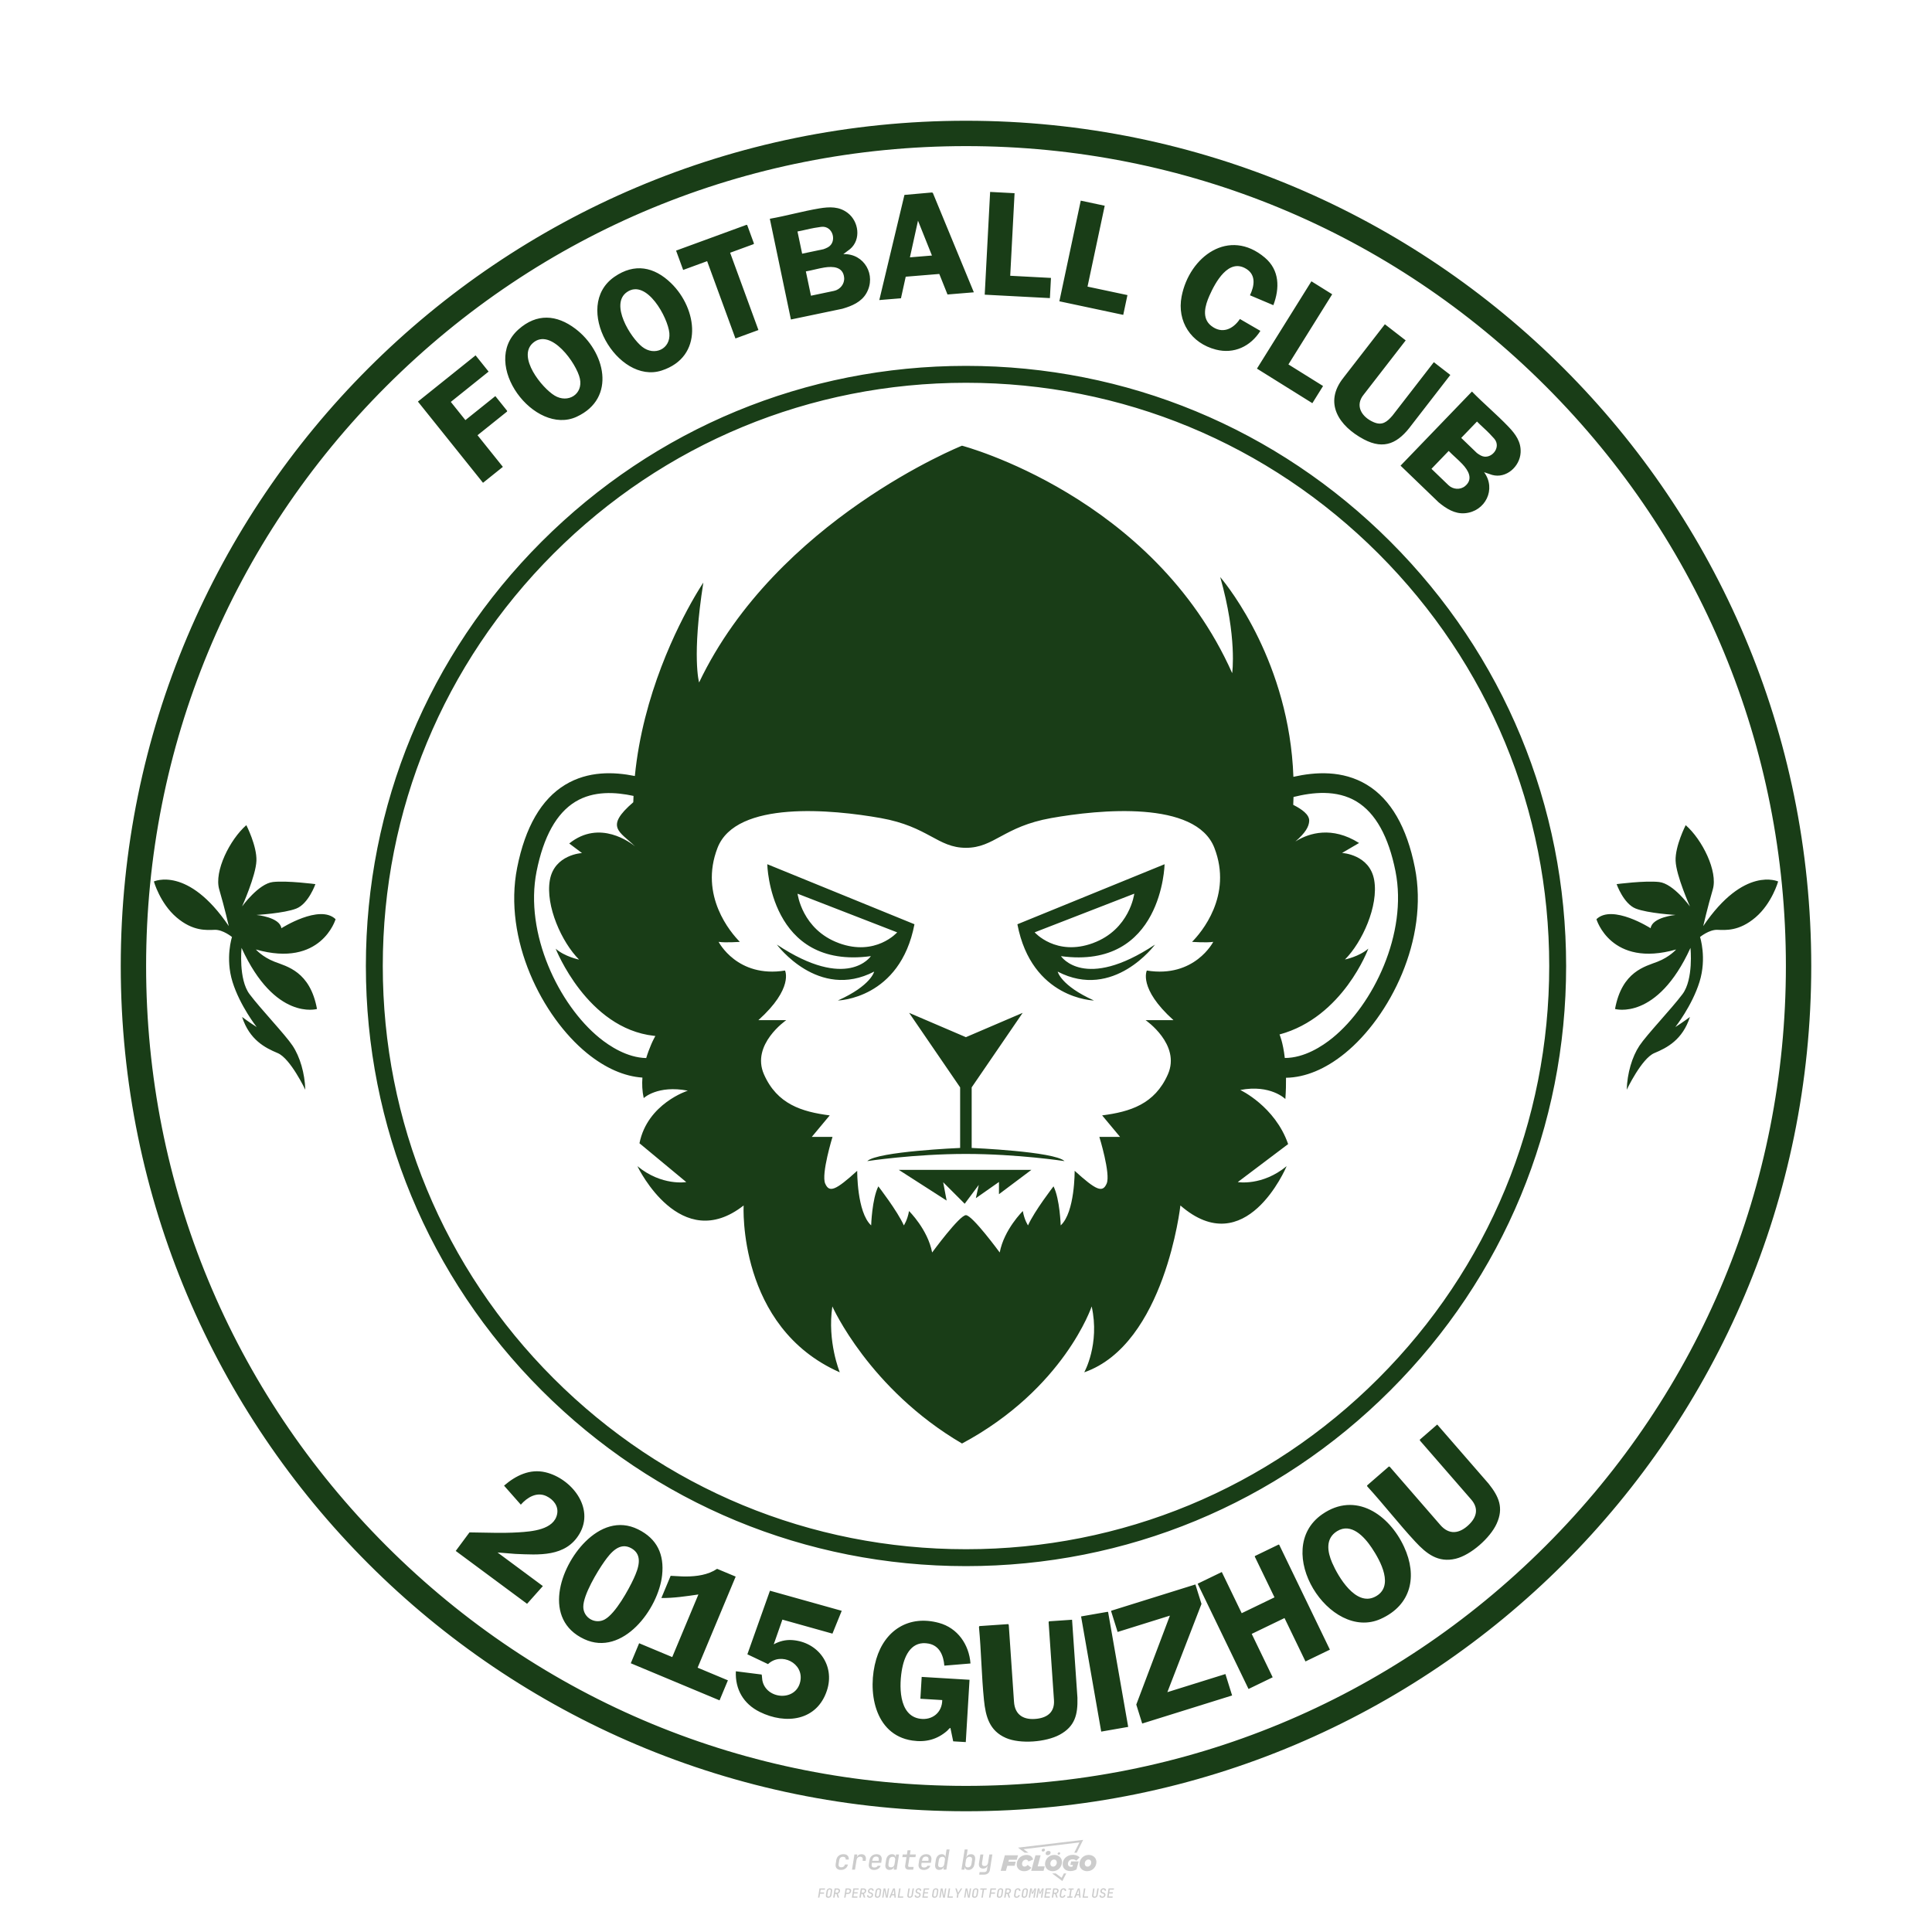 <?xml version="1.0" encoding="UTF-8"?>
<svg id="_图层_1" data-name="图层_1" xmlns="http://www.w3.org/2000/svg" version="1.1" viewBox="0 0 800 800">
  <!-- Created by @FCLOGO 2024-11-29 GMT+8 10:38:02 . https://fclogo.top/ -->
<!-- FOR PERSONAL USE ONLY NOT FOR COMMERCIAL USE -->
<!-- Created by @FCLOGO 2024-11-29 GMT+8 10:38:02 . https://fclogo.top/ -->
<!-- FOR PERSONAL USE ONLY NOT FOR COMMERCIAL USE -->
  <defs>
    <style>
      .st0 {
        fill: #ccc;
      }

      .st1 {
        fill: #193d17;
      }
    </style>
  </defs>
  <path class="st0" d="M348.22,774.3c-.79,0-1.38-.22-1.77-.65-.39-.44-.53-1.03-.41-1.79l.25-1.65c.12-.75.45-1.35.98-1.78.53-.44,1.19-.65,1.98-.65s1.33.2,1.72.6c.39.4.55.94.47,1.62h-1.24c.03-.36-.06-.64-.26-.84-.2-.2-.5-.3-.89-.3-.42,0-.76.12-1.03.35-.27.23-.43.56-.5.99l-.26,1.66c-.07.44,0,.77.19,1,.19.23.5.35.92.35.39,0,.72-.1.98-.3.26-.2.44-.48.52-.85h1.24c-.14.69-.47,1.23-.99,1.63-.52.4-1.16.6-1.92.6ZM352.8,774.19l1-6.29h1.19l-.19,1.19c.34-.87.97-1.3,1.91-1.3.67,0,1.17.21,1.49.62.32.42.43.99.31,1.71l-.07.42h-1.27l.06-.32c.07-.45.01-.8-.17-1.04-.18-.24-.48-.36-.88-.36s-.74.12-1.01.37c-.27.24-.43.59-.5,1.03l-.63,3.97h-1.24ZM361.91,774.3c-.77,0-1.35-.22-1.73-.67s-.52-1.04-.4-1.77l.25-1.65c.08-.49.26-.92.52-1.28s.6-.65,1.01-.85c.41-.2.87-.3,1.38-.3.77,0,1.35.22,1.73.67.39.45.52,1.04.39,1.77l-.17,1.12h-3.85l-.09.53c-.15.95.22,1.43,1.11,1.43.72,0,1.17-.25,1.37-.74h1.22c-.17.53-.5.96-1.01,1.28-.5.32-1.09.47-1.76.47ZM361.23,770.22l-.05.29h2.65s.05-.3.05-.3c.07-.47.01-.82-.17-1.07-.18-.25-.49-.37-.92-.37s-.8.13-1.06.38c-.26.25-.43.61-.51,1.08ZM368.33,774.3c-.63,0-1.1-.21-1.41-.64s-.4-1-.27-1.73l.27-1.77c.11-.73.39-1.31.84-1.74.44-.43.98-.64,1.61-.64.47,0,.83.12,1.09.35.26.24.39.56.38.96h.02l.17-1.2h1.24l-1,6.29h-1.22l.19-1.2h-.02c-.12.41-.35.73-.69.97s-.74.35-1.21.35ZM368.93,773.23c.39,0,.72-.12.98-.36.26-.24.43-.57.5-1.01l.25-1.65c.07-.43,0-.76-.18-1-.19-.24-.47-.36-.86-.36s-.72.12-.98.35c-.26.24-.42.57-.49,1.01l-.25,1.65c-.07.44-.01.78.17,1.01.18.23.47.35.88.35ZM376.35,774.19c-.57,0-.99-.16-1.26-.47-.27-.31-.36-.75-.27-1.32l.54-3.39h-1.74l.17-1.12h1.74l.27-1.72h1.24l-.27,1.72h2.47l-.18,1.12h-2.46l-.54,3.39c-.08.44.1.66.53.66h1.72l-.17,1.12h-1.77ZM382.5,774.3c-.77,0-1.35-.22-1.73-.67s-.52-1.04-.4-1.77l.25-1.65c.08-.49.26-.92.52-1.28s.6-.65,1.01-.85c.41-.2.87-.3,1.38-.3.77,0,1.35.22,1.73.67.39.45.52,1.04.39,1.77l-.17,1.12h-3.85l-.09.53c-.15.95.22,1.43,1.11,1.43.72,0,1.17-.25,1.37-.74h1.22c-.17.53-.5.96-1.01,1.28-.5.32-1.09.47-1.76.47ZM381.83,770.22l-.05.29h2.65s.05-.3.05-.3c.07-.47.01-.82-.17-1.07-.18-.25-.49-.37-.92-.37s-.8.13-1.06.38c-.26.25-.43.61-.51,1.08ZM388.92,774.3c-.63,0-1.1-.21-1.4-.64-.3-.42-.39-1-.28-1.73l.27-1.77c.11-.73.39-1.31.84-1.74.44-.43.98-.64,1.61-.64.47,0,.83.12,1.09.35.26.24.39.56.38.96h.02l.21-1.47.3-1.8h1.24l-1.33,8.35h-1.22l.19-1.2h-.02c-.12.41-.35.73-.69.97s-.74.35-1.21.35ZM389.53,773.23c.39,0,.72-.12.98-.36.26-.24.43-.57.5-1.01l.25-1.65c.08-.43.02-.76-.17-1-.19-.24-.48-.36-.87-.36s-.72.12-.98.35c-.26.24-.42.57-.49,1.01l-.25,1.65c-.08.44-.02.78.16,1.01s.48.35.88.35ZM401.02,774.3c-.47,0-.84-.12-1.1-.35-.26-.23-.39-.56-.38-.97h-.01l-.19,1.2h-1.22l1.33-8.35h1.24l-.29,1.8-.27,1.47h.05c.12-.41.35-.73.69-.97.34-.23.74-.35,1.21-.35.63,0,1.1.21,1.4.64.3.43.39,1.01.28,1.74l-.27,1.77c-.11.73-.39,1.31-.84,1.73-.45.42-.98.64-1.61.64ZM400.77,773.23c.4,0,.72-.12.98-.35.26-.23.42-.57.5-1.01l.25-1.65c.07-.43.01-.77-.17-1.01-.18-.24-.47-.35-.87-.35s-.72.12-.98.36-.43.57-.5,1l-.25,1.65c-.07.44-.01.77.17,1.01.18.24.47.36.87.36ZM405.47,776.25l.17-1.06h1.93c.64,0,1.01-.3,1.1-.9l.1-.67.21-1.19h-.03c-.12.42-.35.74-.68.97-.33.23-.73.34-1.2.34-.63,0-1.09-.2-1.4-.6s-.41-.94-.3-1.63l.58-3.6h1.24l-.56,3.48c-.06.41,0,.73.18.96s.47.34.85.34.72-.12.98-.37c.27-.24.43-.58.49-1.02l.54-3.4h1.24l-1.01,6.41c-.1.6-.37,1.08-.81,1.42-.44.35-1,.52-1.67.52h-1.95ZM417.79,770.09h3.22l.54-1.85h-5.47l-1.71,6.44h2.15l.59-2.1h3.03l.44-1.71h-3.03l.24-.78ZM424.23,772.92c-.59,0-1.02-.39-1.02-1.12,0-.88.63-1.76,1.61-1.76.49,0,.88.24,1.02.78l1.95-.83c-.29-1.17-1.27-1.9-2.64-1.9-2.78,0-4.15,2.15-4.15,3.9s1.27,2.83,3.07,2.83c1.37,0,2.34-.59,2.98-1.42l-1.51-1.17c-.39.44-.83.68-1.32.68ZM430.91,768.23h-2.15l-1.76,6.44h5.12l.49-1.85h-2.93l1.22-4.59ZM439.75,771.01c0-1.66-1.32-2.93-3.22-2.93-2.2,0-3.81,1.81-3.81,3.81,0,1.66,1.32,2.93,3.22,2.93,2.2,0,3.81-1.81,3.81-3.81ZM434.92,771.7c0-.83.59-1.71,1.51-1.71.78,0,1.17.54,1.17,1.22,0,.83-.59,1.71-1.51,1.71-.78,0-1.17-.54-1.17-1.22ZM443.21,772.23h1.07l-.2.68c-.15.05-.34.1-.59.1-.68,0-1.27-.39-1.27-1.22,0-1.02.73-1.9,1.95-1.9.59,0,1.12.24,1.51.59l1.37-1.37c-.44-.54-1.51-1.07-2.73-1.07-2.59,0-4.29,1.76-4.29,3.86s1.61,2.88,3.22,2.88c.93,0,1.85-.29,2.49-.68l.93-3.32h-3.12l-.34,1.46ZM450.78,768.08c-2.2,0-3.81,1.81-3.81,3.81,0,1.66,1.32,2.93,3.22,2.93,2.2,0,3.81-1.81,3.81-3.81,0-1.66-1.32-2.93-3.22-2.93ZM450.34,772.92c-.78,0-1.17-.54-1.17-1.22,0-.83.59-1.71,1.51-1.71.78,0,1.17.54,1.17,1.22,0,.83-.59,1.71-1.51,1.71ZM437.94,767.5c-.05.29.1.49.44.49s.54-.2.63-.49c.05-.24-.1-.49-.44-.49s-.59.24-.63.49ZM432.13,765.5c-.44,0-.73.24-.78.59s.1.59.54.59.73-.24.78-.59c.1-.34-.1-.59-.54-.59ZM433.01,767.3c-.1.54.15.88.83.88.63,0,1.07-.39,1.17-.88s-.15-.88-.83-.88c-.68,0-1.07.39-1.17.88ZM439.6,777.55l-2.44-1.81h-1.51l4.25,3.17,1.61-3.17h-.98l-.93,1.81ZM425.84,767.16l-2-1.46,23.13-2.78-2.15,4.25h1.02l2.68-5.32-26.99,3.22,2.78,2.1h1.51ZM338.72,785.79l.61-3.83h2.32l-.08.52h-1.76l-.18,1.14h1.63l-.08.52h-1.62l-.26,1.64h-.57ZM342.97,785.84c-.36,0-.62-.1-.8-.3-.17-.2-.23-.47-.18-.82l.27-1.7c.06-.34.2-.61.44-.82.24-.2.54-.3.89-.3s.62.1.8.3c.17.2.24.47.18.81l-.27,1.71c-.06.34-.2.62-.44.82-.24.2-.54.3-.9.3ZM343.05,785.33c.19,0,.35-.05.47-.16.12-.11.19-.26.23-.46l.27-1.7c.03-.2,0-.35-.08-.46-.08-.11-.22-.16-.41-.16s-.35.05-.46.16c-.12.1-.19.26-.22.46l-.27,1.7c-.03.2,0,.35.08.46s.22.16.41.16ZM345,785.79l.61-3.83h1.2c.24,0,.44.05.6.14.16.09.28.22.36.39s.09.37.05.59c-.04.26-.14.48-.3.67-.16.19-.37.32-.6.39l.54,1.64h-.62l-.48-1.57h-.54l-.25,1.57h-.57ZM345.89,783.71h.64c.19,0,.35-.06.48-.17.13-.11.21-.26.24-.45.03-.19,0-.35-.09-.46-.09-.11-.24-.17-.43-.17h-.64l-.2,1.25ZM349.54,785.79l.61-3.83h1.25c.37,0,.65.1.84.31.19.21.26.49.2.84-.04.23-.12.44-.25.61s-.29.31-.49.4c-.2.09-.42.14-.66.14h-.69l-.24,1.52h-.57ZM350.43,783.75h.69c.19,0,.36-.06.49-.18.14-.12.22-.27.25-.47s0-.35-.1-.47-.25-.18-.44-.18h-.69l-.21,1.29ZM352.75,785.79l.61-3.83h2.25l-.08.5h-1.7l-.17,1.09h1.51l-.08.5h-1.51l-.19,1.24h1.69l-.08.5h-2.25ZM355.84,785.79l.61-3.83h1.2c.24,0,.44.05.6.14.16.09.28.22.36.39s.09.37.05.59c-.04.26-.14.48-.3.67-.16.19-.37.32-.6.39l.54,1.64h-.62l-.48-1.57h-.54l-.25,1.57h-.57ZM356.74,783.71h.64c.19,0,.35-.06.48-.17.13-.11.21-.26.24-.45.03-.19,0-.35-.09-.46-.09-.11-.24-.17-.43-.17h-.64l-.2,1.25ZM360.13,785.84c-.39,0-.67-.1-.87-.29-.19-.19-.26-.45-.22-.78h.57c-.03.17.01.31.12.41.11.1.27.15.48.15.2,0,.37-.05.5-.15.13-.1.21-.23.24-.4.02-.15,0-.28-.06-.39-.06-.11-.16-.18-.29-.22l-.46-.14c-.27-.08-.46-.22-.59-.41-.13-.19-.17-.42-.13-.68.04-.21.11-.39.23-.55s.27-.28.46-.37.4-.13.64-.13c.35,0,.62.1.8.29.18.19.25.44.2.76h-.57c.03-.17,0-.3-.09-.4-.09-.1-.23-.14-.42-.14s-.34.04-.46.13c-.12.09-.19.21-.21.38-.02.15,0,.28.05.39s.16.18.29.22l.47.15c.26.08.46.22.58.41.12.19.17.42.12.69-.04.22-.12.41-.24.57-.13.16-.29.29-.49.38-.2.09-.42.13-.66.13ZM363.27,785.84c-.36,0-.62-.1-.8-.3-.17-.2-.23-.47-.18-.82l.27-1.7c.06-.34.2-.61.44-.82.24-.2.54-.3.89-.3s.62.1.8.3c.17.2.24.47.18.81l-.27,1.71c-.06.34-.2.62-.44.82-.24.2-.54.3-.9.3ZM363.34,785.33c.19,0,.35-.05.47-.16.12-.11.19-.26.23-.46l.27-1.7c.03-.2,0-.35-.08-.46-.08-.11-.22-.16-.41-.16s-.35.05-.46.16c-.12.1-.19.26-.22.46l-.27,1.7c-.03.2,0,.35.08.46s.22.16.41.16ZM365.28,785.79l.61-3.83h.71l.62,3.19c0-.1.02-.22.03-.36.01-.14.03-.29.04-.44.02-.15.04-.29.06-.41l.31-1.98h.52l-.61,3.83h-.71l-.61-3.19c0,.09-.02.21-.03.34s-.03.28-.04.42c-.02.15-.04.28-.06.41l-.31,2.01h-.53ZM368.23,785.79l1.59-3.83h.75l.37,3.83h-.56l-.07-.97h-1.09l-.39.97h-.59ZM369.39,784.34h.87l-.09-1.1c-.02-.2-.03-.37-.04-.51,0-.14-.01-.24-.01-.3-.02.06-.05.16-.1.3s-.11.31-.19.5l-.44,1.11ZM371.72,785.79l.61-3.83h.57l-.52,3.31h1.67l-.08.52h-2.25ZM376.68,785.84c-.37,0-.63-.1-.8-.3-.17-.2-.22-.47-.17-.82l.44-2.76h.57l-.44,2.76c-.03.2,0,.35.07.46.08.11.21.17.41.17s.35-.06.46-.17c.12-.11.19-.27.22-.46l.44-2.76h.57l-.44,2.76c-.06.35-.2.62-.43.82-.23.2-.53.3-.9.3ZM379.84,785.84c-.39,0-.67-.1-.87-.29-.19-.19-.26-.45-.22-.78h.57c-.03.17.01.31.12.41.11.1.27.15.48.15.2,0,.37-.05.5-.15.13-.1.21-.23.24-.4.02-.15,0-.28-.06-.39-.06-.11-.16-.18-.29-.22l-.46-.14c-.27-.08-.46-.22-.59-.41-.13-.19-.17-.42-.13-.68.04-.21.11-.39.23-.55s.27-.28.46-.37.4-.13.64-.13c.35,0,.62.1.8.29.18.19.25.44.2.76h-.57c.03-.17,0-.3-.09-.4-.09-.1-.23-.14-.42-.14s-.34.04-.46.13c-.12.09-.19.21-.21.38-.02.15,0,.28.05.39s.16.18.29.22l.47.15c.26.08.46.22.58.41.12.19.17.42.12.69-.04.22-.12.41-.24.57-.13.16-.29.29-.49.38-.2.09-.42.13-.66.13ZM381.91,785.79l.61-3.83h2.25l-.08.5h-1.7l-.17,1.09h1.51l-.08.5h-1.51l-.19,1.24h1.69l-.08.5h-2.25ZM386.94,785.84c-.36,0-.62-.1-.8-.3-.17-.2-.23-.47-.18-.82l.27-1.7c.06-.34.2-.61.44-.82.24-.2.54-.3.89-.3s.62.1.8.3c.17.2.24.47.18.81l-.27,1.71c-.06.34-.2.62-.44.82-.24.2-.54.3-.9.3ZM387.02,785.33c.19,0,.35-.05.47-.16.12-.11.19-.26.23-.46l.27-1.7c.03-.2,0-.35-.08-.46-.08-.11-.22-.16-.41-.16s-.35.05-.46.16c-.12.1-.19.26-.22.46l-.27,1.7c-.03.2,0,.35.08.46s.22.16.41.16ZM388.95,785.79l.61-3.83h.71l.62,3.19c0-.1.02-.22.03-.36.01-.14.03-.29.04-.44.02-.15.04-.29.06-.41l.31-1.98h.52l-.61,3.83h-.71l-.61-3.19c0,.09-.02.21-.03.34s-.03.28-.04.42c-.02.15-.04.28-.06.41l-.31,2.01h-.53ZM392.25,785.79l.61-3.83h.57l-.52,3.31h1.67l-.08.52h-2.25ZM396.12,785.79l.22-1.41-.75-2.42h.58l.45,1.45c.03.09.05.18.07.27.02.08.03.15.03.19.02-.04.05-.1.09-.19.04-.08.09-.17.14-.27l.9-1.45h.6l-1.53,2.42-.22,1.41h-.57ZM399.22,785.79l.61-3.83h.71l.62,3.19c0-.1.02-.22.03-.36.01-.14.03-.29.04-.44.02-.15.04-.29.06-.41l.31-1.98h.52l-.61,3.83h-.71l-.61-3.19c0,.09-.02.21-.03.34s-.03.28-.04.42c-.02.15-.04.28-.06.41l-.31,2.01h-.53ZM403.51,785.84c-.36,0-.62-.1-.8-.3-.18-.2-.23-.47-.18-.82l.27-1.7c.06-.34.2-.61.44-.82.24-.2.54-.3.89-.3s.62.1.8.3c.17.2.24.47.18.81l-.27,1.71c-.06.34-.2.62-.44.82-.24.2-.54.3-.89.3ZM403.58,785.33c.19,0,.35-.05.47-.16.12-.11.19-.26.23-.46l.27-1.7c.03-.2,0-.35-.08-.46-.08-.11-.22-.16-.41-.16s-.35.05-.46.16c-.12.1-.19.26-.22.46l-.27,1.7c-.03.2,0,.35.08.46.08.11.22.16.41.16ZM406.38,785.79l.52-3.31h-1.02l.08-.52h2.62l-.08.52h-1.03l-.52,3.31h-.57ZM409.52,785.79l.61-3.83h2.32l-.08.52h-1.76l-.18,1.14h1.63l-.08.52h-1.62l-.26,1.64h-.57ZM413.77,785.84c-.36,0-.62-.1-.8-.3-.18-.2-.23-.47-.18-.82l.27-1.7c.06-.34.2-.61.44-.82.24-.2.54-.3.89-.3s.62.1.8.3c.17.2.24.47.18.81l-.27,1.71c-.06.34-.2.62-.44.82-.24.2-.54.3-.89.3ZM413.85,785.33c.19,0,.35-.05.47-.16.12-.11.19-.26.23-.46l.27-1.7c.03-.2,0-.35-.08-.46-.08-.11-.22-.16-.41-.16s-.35.05-.46.16c-.12.1-.19.26-.22.46l-.27,1.7c-.03.2,0,.35.08.46.08.11.22.16.41.16ZM415.8,785.79l.61-3.83h1.2c.24,0,.44.05.6.14.16.09.28.22.36.39s.09.37.05.59c-.04.26-.14.48-.3.67-.16.19-.37.32-.6.39l.54,1.64h-.62l-.48-1.57h-.54l-.25,1.57h-.57ZM416.69,783.71h.64c.19,0,.35-.06.48-.17.13-.11.21-.26.24-.45.03-.19,0-.35-.09-.46-.09-.11-.24-.17-.43-.17h-.64l-.2,1.25ZM420.91,785.84c-.36,0-.63-.1-.81-.3-.18-.2-.24-.47-.19-.82l.27-1.7c.06-.35.21-.62.45-.82s.55-.3.91-.3.63.1.81.3c.18.2.24.47.19.82h-.57c.03-.2,0-.35-.09-.46-.09-.11-.23-.16-.42-.16s-.35.05-.47.16c-.12.1-.2.26-.23.45l-.27,1.71c-.03.2,0,.35.09.46.09.11.23.16.42.16s.35-.05.47-.16.2-.26.23-.46h.57c-.03.23-.11.43-.24.59s-.28.3-.47.39c-.19.09-.4.14-.64.14ZM424.03,785.84c-.36,0-.62-.1-.8-.3-.18-.2-.23-.47-.18-.82l.27-1.7c.06-.34.2-.61.44-.82.24-.2.54-.3.89-.3s.62.1.8.3c.17.2.24.47.18.81l-.27,1.71c-.06.34-.2.62-.44.82-.24.2-.54.3-.89.3ZM424.11,785.33c.19,0,.35-.05.47-.16.12-.11.19-.26.23-.46l.27-1.7c.03-.2,0-.35-.08-.46-.08-.11-.22-.16-.41-.16s-.35.05-.46.16c-.12.1-.19.26-.22.46l-.27,1.7c-.03.2,0,.35.08.46.08.11.22.16.41.16ZM425.97,785.79l.61-3.83h.69l.18,1.23c.02.12.04.23.05.33.01.1.02.18.03.24.02-.06.05-.14.09-.24.04-.11.09-.22.15-.34l.57-1.22h.71l-.61,3.83h-.54l.2-1.29c.02-.17.06-.35.1-.55.04-.2.09-.4.14-.61s.1-.4.14-.59c.05-.19.09-.35.13-.49l-.86,1.86h-.55l-.28-1.86c0,.14-.01.29-.02.47s-.02.37-.04.57c-.02.2-.04.41-.06.61-.02.2-.05.4-.08.57l-.2,1.29h-.54ZM429.11,785.79l.61-3.83h.69l.18,1.23c.02.12.04.23.05.33.01.1.02.18.03.24.02-.06.05-.14.09-.24.04-.11.09-.22.15-.34l.57-1.22h.71l-.61,3.83h-.54l.2-1.29c.02-.17.06-.35.1-.55.04-.2.09-.4.14-.61s.1-.4.14-.59c.05-.19.09-.35.13-.49l-.86,1.86h-.55l-.28-1.86c0,.14-.01.29-.02.47s-.02.37-.04.57c-.02.2-.04.41-.06.61-.02.2-.05.4-.08.57l-.2,1.29h-.54ZM432.41,785.79l.61-3.83h2.25l-.08.5h-1.7l-.17,1.09h1.51l-.08.5h-1.51l-.19,1.24h1.69l-.08.5h-2.25ZM435.51,785.79l.61-3.83h1.2c.24,0,.44.05.6.14.16.09.28.22.36.39s.09.37.05.59c-.04.26-.14.48-.3.67-.16.19-.37.32-.6.39l.54,1.64h-.62l-.48-1.57h-.54l-.25,1.57h-.57ZM436.4,783.71h.64c.19,0,.35-.06.48-.17.13-.11.21-.26.24-.45.03-.19,0-.35-.09-.46-.09-.11-.24-.17-.43-.17h-.64l-.2,1.25ZM439.8,785.84c-.36,0-.63-.1-.81-.3-.18-.2-.24-.47-.19-.82l.27-1.7c.06-.35.21-.62.45-.82s.55-.3.91-.3.63.1.81.3c.18.2.24.47.19.82h-.57c.03-.2,0-.35-.09-.46-.09-.11-.23-.16-.42-.16s-.35.05-.47.16c-.12.1-.2.26-.23.45l-.27,1.71c-.03.2,0,.35.09.46.09.11.23.16.42.16s.35-.05.47-.16.2-.26.23-.46h.57c-.03.23-.11.43-.24.59s-.28.3-.47.39c-.19.09-.4.14-.64.14ZM441.88,785.79l.08-.5h.78l.45-2.82h-.78l.08-.5h2.13l-.08.5h-.78l-.45,2.82h.78l-.08.5h-2.13ZM444.74,785.79l1.59-3.83h.75l.37,3.83h-.56l-.07-.97h-1.09l-.39.97h-.59ZM445.9,784.34h.87l-.09-1.1c-.02-.2-.03-.37-.04-.51,0-.14-.01-.24-.01-.3-.02.06-.05.16-.1.3s-.11.31-.19.5l-.44,1.11ZM448.24,785.79l.61-3.83h.57l-.52,3.31h1.67l-.08.52h-2.25ZM453.19,785.84c-.37,0-.63-.1-.8-.3-.17-.2-.22-.47-.17-.82l.44-2.76h.57l-.44,2.76c-.03.2,0,.35.07.46.08.11.21.17.41.17s.35-.06.46-.17c.12-.11.19-.27.22-.46l.44-2.76h.57l-.44,2.76c-.06.35-.2.62-.43.82-.23.2-.53.3-.9.3ZM456.36,785.84c-.39,0-.67-.1-.87-.29-.19-.19-.26-.45-.22-.78h.57c-.03.17.01.31.12.41.11.1.27.15.48.15.2,0,.37-.05.5-.15s.21-.23.24-.4c.02-.15,0-.28-.06-.39s-.16-.18-.29-.22l-.46-.14c-.27-.08-.46-.22-.59-.41-.13-.19-.17-.42-.13-.68.04-.21.11-.39.23-.55s.27-.28.46-.37c.19-.09.4-.13.64-.13.35,0,.62.1.8.29.18.19.25.44.2.76h-.57c.03-.17,0-.3-.09-.4-.09-.1-.23-.14-.42-.14s-.34.04-.46.13c-.12.09-.19.21-.21.38-.02.15,0,.28.05.39s.16.18.29.22l.47.15c.26.08.46.22.58.41.12.19.17.42.12.69-.04.22-.12.41-.24.57-.13.16-.29.29-.49.38-.2.09-.42.13-.66.13ZM458.42,785.79l.61-3.83h2.25l-.08.5h-1.7l-.17,1.09h1.51l-.08.5h-1.51l-.19,1.24h1.69l-.08.5h-2.25Z"/>
  <path class="st1" d="M535.57,321.65c-1.69-47.06-26.87-78.58-29.98-82.31,0,0,0,0,0,0-.1-.13-.18-.22-.24-.28,0,0,0,0,0,0-.05-.05-.08-.09-.08-.09,7.09,24.91,4.95,39.77,4.95,39.77-32.68-73.44-111.88-94.19-111.88-94.19,0,0-76.73,30.71-108.86,98.04,0,0-3.08-10.57,1.76-41.37h-.01s0,.02-.01.04-.03.05-.05.08c0,.01-.01.01-.01.01-.05.07-.12.18-.21.32-.05.07-.11.17-.17.26-.05.08-.1.15-.16.25-.08.13-.18.28-.28.44-.06.09-.1.16-.16.26-.12.19-.25.39-.38.61-.05.09-.1.17-.16.26-.15.25-.32.52-.49.8-.05.08-.09.15-.14.23-.19.31-.39.65-.6,1-.04.06-.07.12-.11.18-.23.38-.46.79-.71,1.21-.02.04-.05.08-.07.12-6.91,11.92-21.32,40.25-24.64,74.04,0,0,0,0,0,0-8.76-1.76-19.36-2.14-28.88,3.64-9.84,5.97-16.52,17.51-19.85,34.29-5.91,29.78,10.47,61.8,28.88,76.81,7.62,6.22,15.48,9.64,22.98,10.14-.05.65-.08,1.31-.09,1.98,0,.06,0,.12,0,.17,0,.64,0,1.28.04,1.93,0,.08.01.17.02.25.04.64.1,1.28.18,1.93,0,.07.02.15.03.22.09.67.21,1.34.36,2.01,0,0,5.73-5.5,18.27-3.08,0,0-16.73,5.28-20.03,21.78l19.37,16.07s-10.11,1.76-20.23-6.59c.42.89,17.92,36.7,43.99,16.28,0,0-2.65,50.39,39.82,69.09,0,0-5.27-12.76-3.08-27.29,0,0,15.19,34.22,53.69,56.77,42.3-22.67,53.69-56.77,53.69-56.77,3.46,15.62-3.08,27.29-3.08,27.29,33.44-11.67,39.82-69.09,39.82-69.09,26.96,23.47,43.6-15.33,43.99-16.28-10.11,8.35-20.23,6.59-20.23,6.59l20.85-15.73c-5.45-15.68-19.82-22.4-19.82-22.4,12.54-2.42,18.67,3.74,18.67,3.74.23-3.26.3-6.18.27-8.8,7.95-.12,16.35-3.57,24.48-10.21,18.41-15.01,34.79-47.03,28.88-76.81-3.33-16.78-10.01-28.32-19.85-34.29-10.08-6.12-21.4-5.33-30.44-3.31ZM271.35,429s0,0,0,.01c-.02.03-.04.07-.07.12,0,0,0,.01,0,.02-.03.05-.06.11-.1.19,0,.01-.01.02-.02.04-.04.07-.08.15-.13.24,0,.02-.02.04-.03.05-.05.09-.1.19-.16.3-.01.02-.02.04-.03.06-.06.12-.12.24-.19.37,0,.02-.02.04-.03.06-.07.14-.14.28-.22.44-.01.02-.02.04-.03.06-.08.16-.16.32-.24.5-.01.02-.02.05-.03.07-.09.18-.17.37-.26.58,0,.02-.01.03-.02.05-.1.21-.19.43-.29.67,0,0,0,.01,0,.02-.62,1.45-1.31,3.24-1.92,5.27,0,0,0,0,0,0-7.92-.17-15.18-4.95-19.37-8.36-16.8-13.69-31.13-43.21-26.03-68.89,2.87-14.44,8.27-24.16,16.08-28.9,7.58-4.6,16.61-4.01,24.07-2.4-.04.87-.08,1.74-.1,2.62-12.04,10.36-5.58,12.09.71,18.26-1.6-1.32-14.56-11.39-27.23-1.18l5.28,3.96s-11.44.56-13.31,11.22c-1.87,10.67,4.95,25.75,12.1,32.9,0,0-5.94-1.21-9.68-4.51,0,0,12.96,33.01,40.7,36.07.2.03.4.05.61.07,0,0,0,.01-.02.04ZM502.38,390s-7.7,15.07-27.5,11.88c0,0-3.66,7.34,11.03,20.54h-11.55s14.69,10.07,9.24,22.44c-5.45,12.38-15.68,15.51-27.23,17l7.43,8.91h-8.58s4.74,15.35,3.03,19.31c-1.71,3.96-4.35,2.81-13.26-5.28,0,0,.16,17.16-5.78,22.61,0,0-.33-10.89-2.97-16.17,0,0-7.92,10.23-10.56,16.17,0,0-1.49-2.15-2.15-5.94,0,0-7.76,7.59-9.57,17.16,0,0-11.32-15.46-13.99-15.46s-13.99,15.46-13.99,15.46c-1.82-9.57-9.57-17.16-9.57-17.16-.66,3.8-2.15,5.94-2.15,5.94-2.64-5.94-10.56-16.17-10.56-16.17-2.64,5.28-2.97,16.17-2.97,16.17-5.94-5.45-5.78-22.61-5.78-22.61-8.91,8.09-11.55,9.24-13.26,5.28-1.71-3.96,3.03-19.31,3.03-19.31h-8.58l7.43-8.91c-11.55-1.49-21.78-4.62-27.23-17-5.45-12.38,9.24-22.44,9.24-22.44h-11.55c14.69-13.2,11.03-20.54,11.03-20.54-19.8,3.19-27.5-11.88-27.5-11.88,2.86.44,8.8,0,8.8,0-3.74-3.74-16.94-19.14-9.24-38.94,7.7-19.8,47.75-15.84,67.55-12.32,19.8,3.52,23.54,12.32,35.31,12.32s15.51-8.8,35.31-12.32c19.8-3.52,59.85-7.48,67.55,12.32,7.7,19.8-5.5,35.2-9.24,38.94,0,0,5.94.44,8.8,0ZM577.85,360.84c5.1,25.69-9.23,55.2-26.03,68.89-4.27,3.48-11.72,8.36-19.81,8.36-.78-6.71-2.19-9.74-2.19-9.74,26.33-7.11,36.78-35.55,36.78-35.55-3.74,3.3-9.68,4.51-9.68,4.51,7.15-7.15,13.97-22.22,12.1-32.9-1.87-10.66-13.31-11.22-13.31-11.22l7.05-4.12c-11.34-7.16-20.71-3.93-25.56-1.11-.29.17-.56.33-.82.5,4.15-3.58,5.62-6.14,5.73-8.53.12-2.62-3.05-4.86-6.61-6.66h0c.05-1.09.09-2.18.12-3.26,7.81-1.94,17.85-3.13,26.15,1.91,7.8,4.74,13.21,14.46,16.08,28.9ZM400,50c-193.3,0-350,156.7-350,350s156.7,350,350,350,350-156.7,350-350S593.3,50,400,50ZM640.06,640.06c-64.12,64.12-149.38,99.44-240.06,99.44s-175.94-35.31-240.06-99.44c-64.12-64.12-99.44-149.38-99.44-240.06s35.31-175.94,99.44-240.06,149.38-99.44,240.06-99.44,175.94,35.31,240.06,99.44c64.12,64.12,99.44,149.38,99.44,240.06s-35.31,175.94-99.44,240.06ZM400,151.5c-66.38,0-128.78,25.85-175.72,72.78-46.94,46.93-72.78,109.34-72.78,175.72s25.85,128.78,72.78,175.72c46.94,46.94,109.34,72.78,175.72,72.78s128.78-25.85,175.72-72.78,72.78-109.34,72.78-175.72-25.85-128.78-72.78-175.72c-46.94-46.94-109.34-72.78-175.72-72.78ZM570.77,570.77c-45.61,45.61-106.26,70.73-170.77,70.73s-125.15-25.12-170.77-70.73c-45.61-45.61-70.73-106.26-70.73-170.77s25.12-125.15,70.73-170.77c45.61-45.61,106.26-70.73,170.77-70.73s125.15,25.12,170.77,70.73c45.61,45.61,70.73,106.26,70.73,170.77s-25.12,125.15-70.73,170.77ZM378.66,382.71l-60.95-24.86s.88,43.79,42.91,38.06c0,0-9.68,14.64-38.94-4.78,0,0,17.11,23.24,40.29,11.19,0,0-1.24,5.78-15.02,11.96,0,0,25.77-.55,31.71-31.57ZM347.35,390.52c-15.29-5.61-17.1-20.46-17.1-20.46l41.25,16.01s-8.87,10.07-24.15,4.46ZM452.99,414.29c-13.78-6.19-15.02-11.96-15.02-11.96,23.19,12.05,40.29-11.19,40.29-11.19-29.26,19.42-38.94,4.78-38.94,4.78,42.02,5.72,42.91-38.06,42.91-38.06l-60.95,24.86c5.94,31.02,31.71,31.57,31.71,31.57ZM452.58,390.52c-15.29,5.61-24.15-4.46-24.15-4.46l41.25-16.01s-1.82,14.85-17.1,20.46ZM402.35,475.34s34.27,1.43,38.45,5.45c0,0-19.46-2.97-40.84-2.97s-40.84,2.97-40.84,2.97c4.18-4.02,38.45-5.45,38.45-5.45v-25.08l-21.12-30.86,23.51,10.07,23.51-10.07-21.12,30.86v25.08ZM372.17,484.42h54.9l-13.42,10.07v-5.06l-9.57,6.71,1.21-5.5-5.83,7.81-8.91-8.91,1.43,7.59-19.8-12.71ZM206.01,642.84l18.78,13.92-6.54,7.34-29.54-21.89,5.69-7.68c6.76.06,13.54.4,20.29-.02,5.39-.34,14.78-1,16.02-7.65.61-3.28-1.59-5.97-4.42-7.33-4-1.93-7.99.5-10.63,3.52l-6.93-7.86.07-.09c4.81-4.13,10.65-7,17.09-5.46,10.71,2.56,20.41,14.68,14.06,25.48-5.71,9.71-16.88,8.71-26.56,8.32l-7.37-.59ZM318.82,658.68l29.72,8.32-3.84,9.45-20.73-5.8-3.58,10.24c2.31-1.32,4.98-1.96,7.64-1.77,10.72.77,17.78,10.42,14.41,20.8-4.11,12.68-17.08,14.28-27.86,8.94-6.72-3.33-10.21-9.33-9.88-16.82l10.69,1.35c.18.77.13,1.56.27,2.34,1.45,7.99,13.98,9.04,15.73.49,1.55-7.6-7.97-12.28-13.37-7.15l-8.55-4.06,9.35-26.33ZM274.17,652.22c.91-8.53-2.04-15.04-9.96-18.95-8.07-3.99-15.79-.86-21.81,5.09-10.69,10.58-17.78,32.33-.46,40.38,15.87,7.37,30.73-12.5,32.23-26.52ZM250.46,670.55c-3.97,2.19-8.88-.61-8.93-5.17-.05-4.97,5.85-14.75,8.77-18.85,2.56-3.59,6.24-8.15,11.11-5.44,5.01,2.79,2.91,8.39,1.04,12.48-2.12,4.63-7.58,14.54-12,16.98ZM304.63,652.83l-15.76,37.72,12.54,5.24-3.46,8.29-36.76-15.36,3.46-8.29,13.71,5.73,10.83-25.92c-5.07.73-10.19,1.52-15.33,1.46l3.84-9.19c2.12.06,4.24.3,6.37.28,4.45-.03,9.1-.65,12.87-3.17l7.7,3.22ZM373.6,690.66c-1.33,6.76-1.74,19.77,7.41,21.04,5.04.7,9.12-2.6,9.15-7.74l-9.05-.54.54-9.05,19.81,1.19-1.55,25.8-5.21-.31-1.15-5.52c-.2-.2-1.16.98-1.31,1.12-4.2,3.68-8.98,4.89-14.5,4.07-15.84-2.36-18.73-20.78-14.9-33.72,3.55-12,13.52-18.38,25.97-14.99,7.75,2.11,12.46,8.98,13.05,16.8l-10.83.9c-.34-4.14-1.95-8.24-6.45-9.12-6.82-1.33-9.84,4.35-10.97,10.08ZM529.69,639.65l20.99,43.44-10.11,4.88-8.68-17.97-13.58,6.56,8.68,17.97-10,4.84-21.07-43.59,10-4.84,8.24,17.05,13.58-6.56-8.17-16.89.08-.23,9.8-4.74.23.08ZM547.48,627.04c-21.13,14.72,3.09,52.87,24.26,43.31,12.73-5.75,15.23-17.76,9.67-29.8-6.16-13.37-20.1-23.15-33.93-13.51ZM569.26,661.24c-7.91,3.9-15.1-8.26-17.64-14.12-1.97-4.55-2.89-10,1.98-13.06,5.9-3.71,11.33,2.27,14.38,6.82,3.6,5.37,9.64,16.24,1.29,20.36ZM446.14,703.1c.18,6.85-1.01,11.76-7.33,15.2-5.68,3.08-16.34,3.94-22.3,1.34-6.8-2.97-8.38-8.84-9.07-15.7-1.01-9.98-1.12-20.21-2.07-30.21l.15-.4,11.99-.82.2.38,2.16,31.68c.34,5.72,4.19,7.78,9.53,7.13,4.5-.55,7.34-2.92,7.03-7.7l-2.22-32.25.15-.4,9.56-.65,2.23,32.41ZM616.42,614.38c4.27,5.36,6.29,9.99,3.31,16.55-2.67,5.88-10.67,12.99-16.99,14.51-7.21,1.73-12.02-2.01-16.7-7.06-6.83-7.36-13.08-15.44-19.86-22.86l-.12-.41,9.07-7.88.39.18,20.82,23.98c3.72,4.36,8.03,3.68,11.91-.06,3.26-3.15,4.09-6.76.97-10.38l-21.21-24.39-.12-.41,7.23-6.28,21.31,24.52ZM507.42,693.19l2.77,8.87-37.23,11.62-2.45-7.85,13.92-36.83-21.65,6.76-2.69-8.6.11-.21,34.79-10.86,2.52,8.06-14.13,36.54,24.03-7.5ZM458.85,667.55l8.31,47.52-11.17,1.95-8.34-47.69,11-1.92.2.14ZM348.86,127.83c3.91-1.13,7.82-2.78,9.9-6.43,4.23-7.43-.87-16.49-9.55-16.17l2.8-2.11c4.63-3.93,3.6-11.42-.97-14.93-3.56-2.74-7.52-2.6-11.8-1.89-6.81,1.14-13.66,3.09-20.47,4.29l8.73,41.71,21.35-4.46ZM349.54,114.95c.25,2.58-1.64,4.96-4.2,5.5l-9.54,2-2.11-10.07c2.55-.44,5.1-1.2,7.65-1.61,3.6-.58,7.77-.33,8.2,4.18ZM337.29,94.36c.85-.14,1.95-.32,2.79-.43,4.89-.58,6.67,6.32,2.73,8.47-.4.22-1.47.72-1.85.8l-8.81,1.85-1.93-9.2c2.36-.42,4.7-1.08,7.07-1.49ZM595.65,207.96c3.13,2.6,6.7,4.9,10.89,4.56,8.52-.68,13.14-10.01,7.99-16.99l3.32,1.12c5.85,1.62,11.46-3.45,11.8-9.2.26-4.49-2.08-7.68-5.08-10.81-4.77-4.99-10.24-9.55-15.07-14.51l-29.56,30.69,15.71,15.13ZM611.59,174.55c1.68,1.72,3.54,3.28,5.21,5.01.6.62,1.36,1.43,1.92,2.07,3.23,3.71-1.47,9.07-5.47,7.03-.4-.21-1.42-.81-1.7-1.08l-6.49-6.25,6.52-6.77ZM605.51,192.14c2.5,2.65,4.64,6.24,1.16,9.13-2,1.66-5.02,1.44-6.91-.38l-7.02-6.76,7.13-7.41c1.8,1.86,3.86,3.54,5.64,5.42ZM238.81,172.56c16.65-7.73,11.7-27.15-.54-36.42-7.79-5.9-16.01-6.47-23.57.26-16.14,14.35,6.71,44.24,24.11,36.16ZM220.64,142.04c7.41-6.57,18.14,8.49,19.48,14.75,1.39,6.48-4.96,10.35-10.48,7-5.28-3.2-15.54-15.95-9-21.75ZM273.97,153.43c17.46-5.66,14.9-25.54,3.88-36.21-7.02-6.8-15.11-8.36-23.43-2.6-17.76,12.29,1.3,44.73,19.55,38.81ZM259.62,120.93c8.15-5.63,16.98,10.62,17.55,17,.59,6.6-6.17,9.68-11.25,5.68-4.85-3.82-13.5-17.71-6.3-22.68ZM375.03,114.58l13.91-1.14,3.4,8.5,10.91-.9-17-41.21-.45-.12-11.29,1-10.41,43.54,8.97-.74,1.97-8.94ZM380.13,91.39l5.77,14.42-9.12.75,3.34-15.17ZM200,199.91l-26.95-33.62,23.88-19.14,5.39,6.72-15.65,12.55,6.04,7.54,12.4-9.94,4.88,6.09-.03.31-12.23,9.8,10.5,13.1-8.23,6.6ZM282.88,111.77l-2.93-8,29.18-10.68.28.13,2.78,7.59-.13.28-9.73,3.56,11.72,32.01-9.52,3.49-11.72-32.01-9.93,3.64ZM434.75,123.44l-27-1.42,2.24-42.55,10.12.53-1.8,34.19,16.87.89-.44,8.36ZM465.11,130.38l-26.45-5.62,8.86-41.68,9.92,2.11-7.12,33.49,16.53,3.51-1.74,8.19ZM520.48,152.63l22.55-36.15,8.6,5.37-18.12,29.05,14.34,8.94-4.43,7.11-22.94-14.31ZM556.31,156.38l17.14-22.11,8.62,6.68-17.31,22.34c-3.93,4.7-.86,9.45,4.1,11.55,3.49,1.48,5.48-.14,7.73-2.75l17.13-22.12,6.83,5.29-16,20.67c-5.43,7.4-11.23,10.55-19.84,5.98-10.27-5.46-16.76-15.08-8.4-25.52ZM489.28,122.75c3.2-16.52,19.63-28.63,34.47-16.07,6.12,5.18,6.18,12.64,3.52,19.69l-9.69-4.1c1.8-3.76,2.63-8.29-1.43-10.88-7.41-4.72-12.93,5.56-15.36,11.06-1.77,4-3.3,9.25.71,12.44,4.47,3.55,9.05,1.48,11.92-2.8l8.48,4.92c-4.07,6.44-10.93,9.68-18.42,7.75-10.26-2.64-16.21-11.64-14.2-22.02ZM138.96,380.62s-5.94,20.24-33,12.54c0,0,2.64,3.08,7.7,5.06,5.06,1.98,14.74,3.96,17.6,19.58,0,0-17.38,5.06-31.24-25.3,0,0-1.32,12.98,3.3,19.14,4.62,6.16,14.74,16.72,17.82,21.34s5.06,11.44,5.28,18.26c0,0-6.16-12.98-11.44-15.18s-11.66-5.5-14.74-14.96c0,0,2.75,2.09,6.05,4.18,0,0-6.93-8.8-10.01-18.7-3.08-9.9-.22-18.59-.22-18.59,0,0-3.74-3.08-7.15-2.97-3.41.11-9.02.66-15.84-5.17-6.82-5.83-9.35-14.85-9.35-14.85,0,0,14.08-6.6,31.02,18.48,0,0-1.76-7.7-3.96-15.18s4.4-20.68,11.22-26.62c0,0,4.4,8.58,4.18,14.74-.22,6.16-5.94,18.92-5.94,18.92,0,0,6.82-9.46,12.76-10.12,5.94-.66,17.6.88,17.6.88,0,0-2.86,8.14-7.92,10.12s-16.5,2.64-16.5,2.64c0,0,9.68.88,10.34,5.5,0,0,15.84-10.12,22.44-3.74ZM736.29,365s-2.53,9.02-9.35,14.85c-6.82,5.83-12.43,5.28-15.84,5.17-3.41-.11-7.15,2.97-7.15,2.97,0,0,2.86,8.69-.22,18.59-3.08,9.9-10.01,18.7-10.01,18.7,3.3-2.09,6.05-4.18,6.05-4.18-3.08,9.46-9.46,12.76-14.74,14.96s-11.44,15.18-11.44,15.18c.22-6.82,2.2-13.64,5.28-18.26s13.2-15.18,17.82-21.34c4.62-6.16,3.3-19.14,3.3-19.14-13.86,30.36-31.24,25.3-31.24,25.3,2.86-15.62,12.54-17.6,17.6-19.58,5.06-1.98,7.7-5.06,7.7-5.06-27.06,7.7-33-12.54-33-12.54,6.6-6.38,22.44,3.74,22.44,3.74.66-4.62,10.34-5.5,10.34-5.5,0,0-11.44-.66-16.5-2.64s-7.92-10.12-7.92-10.12c0,0,11.66-1.54,17.6-.88,5.94.66,12.76,10.12,12.76,10.12,0,0-5.72-12.76-5.94-18.92-.22-6.16,4.18-14.74,4.18-14.74,6.82,5.94,13.42,19.14,11.22,26.62-2.2,7.48-3.96,15.18-3.96,15.18,16.94-25.08,31.02-18.48,31.02-18.48Z"/>
</svg>